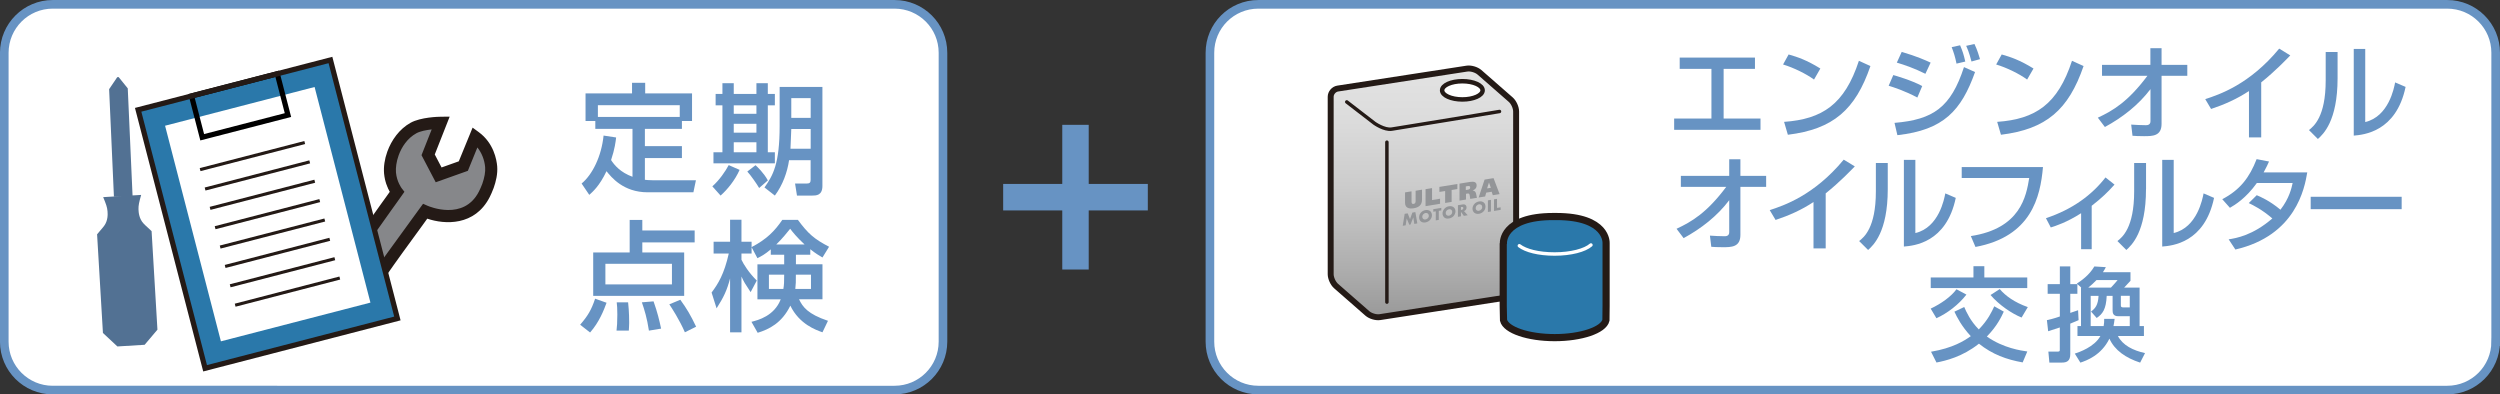 <?xml version="1.0" encoding="UTF-8"?>
<svg xmlns="http://www.w3.org/2000/svg" xmlns:xlink="http://www.w3.org/1999/xlink" viewBox="0 0 496.25 78.29">
  <rect x="0" y="0" width="496.25" height="78.29" fill="#333333" stroke="none"/>
  <defs>
    <style>
      .cls-1 {
        stroke-width: .89px;
      }

      .cls-1, .cls-2, .cls-3, .cls-4, .cls-5, .cls-6, .cls-7, .cls-8 {
        stroke: #241a16;
      }

      .cls-1, .cls-2, .cls-5, .cls-6, .cls-7, .cls-8, .cls-9, .cls-10 {
        stroke-linecap: round;
      }

      .cls-1, .cls-11, .cls-5, .cls-12 {
        fill: #fff;
      }

      .cls-2 {
        stroke-width: 1.18px;
      }

      .cls-2, .cls-6, .cls-7, .cls-9, .cls-10 {
        fill: none;
      }

      .cls-3 {
        stroke-width: 1.66px;
      }

      .cls-3, .cls-13, .cls-14 {
        isolation: isolate;
      }

      .cls-3, .cls-14 {
        fill: #86878a;
      }

      .cls-15 {
        fill: #241a16;
      }

      .cls-4 {
        fill: #d72731;
        stroke-width: .62px;
      }

      .cls-5, .cls-6, .cls-10 {
        stroke-width: .69px;
      }

      .cls-16, .cls-8 {
        fill: #2a78aa;
      }

      .cls-7, .cls-9 {
        stroke-width: 1.04px;
      }

      .cls-17 {
        fill: #6793c3;
      }

      .cls-18 {
        fill: #939598;
      }

      .cls-8 {
        stroke-width: 1.42px;
      }

      .cls-9 {
        stroke: #000;
      }

      .cls-19 {
        mix-blend-mode: multiply;
      }

      .cls-20 {
        fill: #527193;
      }

      .cls-10 {
        stroke: #fff;
      }

      .cls-12 {
        stroke: #6793c3;
        stroke-width: 1.71px;
      }

      .cls-21 {
        fill: url(#linear-gradient);
      }
    </style>
    <linearGradient id="linear-gradient" x1="282.55" y1="13.6" x2="282.55" y2="62.99" gradientUnits="userSpaceOnUse">
      <stop offset="0" stop-color="#e3e3e3"/>
      <stop offset=".2" stop-color="#dcdcdc"/>
      <stop offset=".48" stop-color="#cbcbcb"/>
      <stop offset=".8" stop-color="#aeaeae"/>
      <stop offset="1" stop-color="#999"/>
    </linearGradient>
  </defs>
  <g class="cls-13">
    <g id="Layer_2">
      <g id="_レイヤー_1" data-name="レイヤー_1">
        <g>
          <g>
            <path class="cls-12" d="M187.18,67.82c0,5.31-4.3,9.61-9.61,9.61H10.46c-5.3,0-9.61-4.3-9.61-9.6V10.47C.86,5.16,5.16.86,10.46.86h167.11c5.31,0,9.61,4.3,9.61,9.61v57.35Z"/>
            <g class="cls-13">
              <path class="cls-20" d="M30.09,45.88c-.56-.57-1.06-.94-1.6-1.52-.87-.93-.98-2.16-1-2.8-.02-.8.12-1.42.53-2.87l-1.71.1-.95-21.25-1.81-2.24-.28.02-1.61,2.38.95,21.28,1.57-.07-3.7.22c.58,1.4.79,1.99.86,2.79.06.64.09,1.87-.66,2.9-.47.64-.92,1.06-1.41,1.69l1.16,19.58,2.87,2.68,5.41-.33,2.54-3-1.16-19.57Z"/>
            </g>
            <g>
              <path class="cls-3" d="M66.14,64.28c-1.25-.04-2.58-.83-3.08-1.98-.63-1.44.17-3.11,1.09-4.26,1.18-1.48,2.23-3.05,3.39-4.56,3.08-3.99,5.92-8.19,8.88-12.27.73-1,1.44-2.01,2.16-3.02,0,0-1.17-1.48-1.36-3.76-.24-2.71,1.27-7.03,4.67-8.91,1.82-1,5.43-1.03,5.43-1.03l-2.53,6.35,2.07,3.99,4.9-1.73,2.38-5.75c2.06,1.52,2.98,3.9,3.15,5.9.15,1.78-.57,3.89-1.38,5.46-3.58,7-11.75,3.34-11.75,3.34-1.8,2.48-3.6,4.96-5.42,7.42-2.89,3.89-5.56,7.98-8.53,11.8-1.08,1.38-2.09,3.06-4.07,3Z"/>
              <g>
                <path class="cls-14" d="M66.43,64.26c-1.25-.03-2.58-.82-3.09-1.96-.64-1.45.17-3.13,1.07-4.27,1.18-1.49,2.23-3.05,3.39-4.57,3.07-4.01,5.9-8.23,8.85-12.32.73-1,1.44-2.02,2.16-3.02,0,0-1.18-1.48-1.38-3.75-.25-2.72,1.24-7.05,4.65-8.94,1.81-1,5.43-1.04,5.43-1.04l-2.51,6.36,2.08,3.99,4.9-1.75,2.36-5.77c2.07,1.53,3,3.9,3.17,5.9.15,1.79-.56,3.9-1.36,5.48-3.57,7.02-11.75,3.39-11.75,3.39-1.8,2.48-3.58,4.98-5.41,7.44-2.88,3.91-5.53,8.01-8.51,11.84-1.07,1.39-2.09,3.07-4.07,3.02Z"/>
                <path class="cls-15" d="M87.5,23.17c-.41,0-3.98.08-6,1.2-2.23,1.24-3.79,3.44-4.62,5.73-.54,1.49-.76,3.02-.64,4.35.14,1.59.7,2.86,1.13,3.62-.23.32-.46.65-.46.65l-1.23,1.71-3.17,4.46c-1.83,2.6-3.71,5.29-5.66,7.84l-1.52,2.05c-.6.83-1.22,1.69-1.86,2.5-.57.72-.98,1.45-1.24,2.17-.43,1.17-.43,2.33.01,3.32.68,1.53,2.38,2.63,4.15,2.68h0c2.38.07,3.66-1.64,4.69-3.02l.34-.46c1.76-2.27,3.43-4.65,5.04-6.95,1.13-1.62,2.31-3.3,3.48-4.91l4-5.5s.46-.64.87-1.21c3.45,1.18,9.45,1.51,12.4-4.29.2-.39.49-1.03.78-1.8.44-1.23.83-2.8.7-4.32-.11-1.3-.69-4.58-3.64-6.75l-1.24-.91s-2.4,5.87-2.74,6.69c-.63.22-2.33.83-3.42,1.22-.48-.91-1.06-2.03-1.35-2.58.34-.86,2.96-7.51,2.96-7.51l-1.77.02ZM64.43,61.81c-.2-.45-.14-1,.05-1.54.19-.53.51-1.06.86-1.5.68-.85,1.32-1.74,1.93-2.6l1.47-2c1.98-2.58,3.88-5.29,5.72-7.91l3.15-4.44,1.24-1.73,1.43-2.02-.55-.71s-.96-1.26-1.13-3.12c-.08-.91.08-2.15.53-3.4.61-1.69,1.74-3.4,3.51-4.38.75-.42,1.97-.65,3.05-.77-.72,1.84-2.02,5.11-2.02,5.11l2.82,5.38,6.38-2.27s1.21-2.96,1.89-4.64c.86,1.07,1.41,2.45,1.54,3.91.08.91-.13,2.07-.56,3.3-.19.5-.41,1.02-.67,1.53-3,5.9-9.92,2.96-10.21,2.83l-.88-.39-.57.78-1.42,1.95-3.98,5.48c-1.21,1.63-2.39,3.32-3.53,4.95-1.59,2.28-3.25,4.64-4.96,6.86l-.37.49c-.98,1.31-1.63,2.1-2.72,2.07-.84-.02-1.73-.58-2.03-1.25Z"/>
              </g>
            </g>
            <path class="cls-17" d="M210.86,36.51v-11.73h5.25v11.73h11.73v5.26h-11.73v11.73h-5.25v-11.73h-11.73v-5.26h11.73Z"/>
            <g>
              <path class="cls-17" d="M122.3,27.29c-.09.79-.26,2.28-1,4.48.62.97,1.83,2.44,4.25,3.32v-9.51h-7.38v-1.56h-1.94v-5.48h9.23v-2.11h2.61v2.11h9.3v5.48h-2.01v1.56h-7.35v3.43h7.35v2.36h-7.35v4.32c.33.03.78.09,1.59.09h8.54l-.5,2.39h-9.09c-4.82,0-7.21-3.01-8.16-4.19-1.4,2.99-2.85,4.19-3.42,4.7l-1.52-2.25c2.16-1.78,3.94-5.41,4.36-9.52l2.49.38ZM134.93,23.21v-2.33h-16.25v2.33h16.25Z"/>
              <path class="cls-17" d="M146.81,33.72c-.92,2.07-2.42,3.9-3.77,5.1l-1.64-1.83c1.4-1.23,2.61-3.01,3.25-4.22l2.16.95ZM143.4,16.52h2.25v2.13h4.5v-2.13h2.26v2.13h1.4v2.26h-1.4v9.32h1.4v2.19h-12.19v-2.19h1.78v-9.32h-1.35v-2.26h1.35v-2.13ZM145.65,20.91v1.68h4.5v-1.68h-4.5ZM145.65,24.58v1.76h4.5v-1.76h-4.5ZM145.65,28.24v1.99h4.5v-1.99h-4.5ZM149.97,32.79c.41.38,1.61,1.5,2.45,3.02l-1.73,1.51c-.41-.73-1.62-2.47-2.35-3.27l1.64-1.26ZM160.91,31.8h-4.28c-.35,2.39-1.26,4.93-2.82,7.02l-2.06-1.61c1.68-2.38,3.01-4.63,3.01-12.25v-7.71h8.49v19.67c0,1.9-1.28,1.9-2.01,1.9h-3.04l-.38-2.39h2.33c.55,0,.76-.19.76-.71v-3.91ZM157.07,25.6l-.16,3.92h4.01v-3.92h-3.85ZM157.07,19.48v3.92h3.85v-3.92h-3.85Z"/>
              <path class="cls-17" d="M120.4,60.1c-.52,1.44-1.47,3.87-3.27,5.9l-1.97-1.54c1.52-1.76,2.23-2.94,2.97-5.17l2.28.81ZM137.89,48.12h-10.39v1.99h8.31v8.62h-18.06v-8.62h7.24v-6.45h2.51v2.09h10.39v2.37ZM120.17,52.37v4.08h13.21v-4.08h-13.21ZM124.68,60.01c.21,1.9.21,3.63.21,4.08,0,.59-.05,1.02-.07,1.54h-2.44c.09-.78.16-1.61.16-3.18,0-1.27-.05-1.78-.12-2.44h2.25ZM129.73,59.82c.79,2.23,1.14,3.73,1.5,5.41l-2.42.4c-.38-2.49-.88-4.13-1.4-5.62l2.32-.19ZM135.05,59.51c1.3,1.8,2.04,3.06,3.13,5.34l-2.23,1.11c-1.07-2.47-2.61-4.84-3.09-5.55l2.19-.91Z"/>
              <path class="cls-17" d="M153.01,49.49c-1.26,1.07-1.9,1.37-2.66,1.76l-1.16-2.18v1.25h-2.01v1.24c.43.92,1.47,2.58,3.04,4.13l-1.22,2.3c-1.16-1.75-1.3-1.97-1.82-3.1v11.08h-2.26v-10.7c-.62,2.37-1.28,3.75-2.68,5.93l-.99-3.13c1.28-1.71,2.49-3.63,3.41-7.74h-3.01v-2.35h3.27v-4.36h2.26v4.36h2.01v1.07c2.99-1.56,4.58-3.18,6.1-5.41h3.09c2.06,2.8,3.28,3.82,6.19,5.34l-1.31,2.13c-.64-.38-1.35-.78-2.42-1.64v1.09h-2.85v1.9h5.27v6.95h-4.65c.71,1.49,1.71,2.92,5.74,4.27l-1.09,2.28c-1.28-.45-4.6-1.61-6.38-5.29-1.68,3.47-4.25,4.7-6.48,5.39l-1.24-2.18c1.33-.33,4.53-1.16,5.81-4.46h-4.62v-6.95h5.31v-1.9h-2.66v-1.07ZM155.5,57.35c.14-.88.16-1.29.16-2.83h-3.03v2.83h2.87ZM159.7,48.52c-1.56-1.45-2.35-2.45-2.85-3.11-.67.82-1.47,1.85-2.75,3.11h5.6ZM160.98,57.35v-2.83h-3c0,1.47,0,1.83-.11,2.83h3.11Z"/>
            </g>
            <g>
              <rect class="cls-16" x="33.44" y="16" width="39.43" height="53" transform="translate(-8.96 14.69) rotate(-14.52)"/>
              <rect class="cls-11" x="37.82" y="20.4" width="30.66" height="44.21" transform="translate(-8.96 14.69) rotate(-14.52)"/>
              <rect class="cls-9" x="38.8" y="16.71" width="17.58" height="8.47" transform="translate(-3.73 12.58) rotate(-14.5)"/>
              <line class="cls-4" x1="60.49" y1="28.29" x2="39.72" y2="33.67"/>
              <line class="cls-4" x1="61.48" y1="32.13" x2="40.71" y2="37.52"/>
              <line class="cls-4" x1="62.48" y1="35.97" x2="41.7" y2="41.36"/>
              <line class="cls-4" x1="63.47" y1="39.82" x2="42.7" y2="45.2"/>
              <line class="cls-4" x1="64.47" y1="43.67" x2="43.7" y2="49.04"/>
              <line class="cls-4" x1="65.46" y1="47.5" x2="44.69" y2="52.89"/>
              <line class="cls-4" x1="66.46" y1="51.35" x2="45.69" y2="56.73"/>
              <line class="cls-4" x1="67.45" y1="55.19" x2="46.68" y2="60.58"/>
              <rect class="cls-7" x="33.44" y="16" width="39.43" height="53" transform="translate(-8.96 14.69) rotate(-14.52)"/>
            </g>
            <path class="cls-12" d="M495.39,67.82c0,5.31-4.3,9.61-9.61,9.61h-236c-5.31,0-9.61-4.3-9.61-9.61V10.46c0-5.31,4.3-9.6,9.61-9.6h236c5.31,0,9.61,4.3,9.61,9.6v57.36Z"/>
            <g>
              <path class="cls-17" d="M348.36,11.43v2.24h-6.22v9.86h7.32v2.24h-17.14v-2.24h7.4v-9.86h-6.3v-2.24h14.95Z"/>
              <path class="cls-17" d="M360.08,15.79c-1.53-1.12-4.05-2.36-6.14-2.99l1.1-1.99c1.79.51,3.56,1.1,6.3,2.79l-1.26,2.2ZM354.14,24.19c7.61-.54,12.02-3.48,14.85-12.12l2.29,1.04c-2.98,8.68-7.38,12.53-16.39,13.64l-.75-2.56Z"/>
              <path class="cls-17" d="M380.6,19.37c-2.38-1.3-4.84-2.09-5.7-2.35l.92-2.12c.3.08,3.66,1.04,5.74,2.18l-.97,2.29ZM376.06,24.39c7.69-.64,11.19-3.08,13.79-11.07l2.2.98c-2.73,7.63-6.21,11.51-15.42,12.53l-.57-2.44ZM382.19,14.65c-2.16-1.08-4.09-1.75-5.67-2.22l.97-2.13c3.07.91,4.6,1.61,5.74,2.13l-1.04,2.22ZM388.37,12.64c-.28-1.38-.55-2.2-.96-3.28l1.67-.37c.51,1.22.69,1.75,1.03,3.23l-1.75.41ZM391.34,12.21c-.47-1.83-.85-2.67-1.06-3.11l1.65-.37c.57,1.18.96,2.52,1.1,3.01l-1.69.47Z"/>
              <path class="cls-17" d="M402.38,15.79c-1.52-1.12-4.04-2.36-6.14-2.99l1.1-1.99c1.79.51,3.57,1.1,6.31,2.79l-1.27,2.2ZM396.44,24.19c7.61-.54,12.02-3.48,14.85-12.12l2.3,1.04c-2.99,8.68-7.39,12.53-16.4,13.64l-.75-2.56Z"/>
              <path class="cls-17" d="M416.4,23.37c3.06-1.42,6.04-3.21,9.86-8.32h-9.01v-2.18h9.6v-3.3h2.22v3.3h5.11v2.18h-5.11v9.54c0,2.44-1.81,2.44-3.49,2.44-1.04,0-1.73-.04-2.28-.08l-.26-2.22c.85.06,1.95.12,2.89.12.25,0,.94,0,.94-.79v-6.37c-2.4,3.17-5.57,5.63-9.05,7.52l-1.4-1.85Z"/>
              <path class="cls-17" d="M448.84,27.28h-2.42v-9.21c-2.32,1.54-4.88,2.69-7.52,3.56l-1.16-1.95c2.75-.9,8.79-2.89,14.68-10.03l2.2,1.35c-.79.81-2.95,3.09-5.77,5.35v10.94Z"/>
              <path class="cls-17" d="M464.01,15.53c0,8.54-2.89,11.14-3.91,12.06l-1.77-1.77c.93-.75,3.32-2.6,3.32-9.84v-5.66h2.36v5.21ZM469.5,24.23c4.68-1.12,5.74-6.83,5.93-7.87l2.08.89c-1.87,8.95-8.36,9.5-10.29,9.67V9.71h2.28v14.52Z"/>
              <path class="cls-17" d="M332.8,45.41c3.05-1.42,6.04-3.21,9.86-8.32h-9.01v-2.18h9.6v-3.29h2.22v3.29h5.11v2.18h-5.11v9.54c0,2.44-1.8,2.44-3.5,2.44-1.04,0-1.73-.04-2.28-.08l-.27-2.22c.85.06,1.95.12,2.89.12.25,0,.94,0,.94-.79v-6.36c-2.4,3.18-5.57,5.63-9.05,7.53l-1.4-1.85Z"/>
              <path class="cls-17" d="M362.4,49.31h-2.42v-9.21c-2.32,1.55-4.89,2.69-7.53,3.56l-1.16-1.95c2.75-.9,8.79-2.89,14.69-10.02l2.2,1.34c-.8.81-2.95,3.09-5.78,5.35v10.94Z"/>
              <path class="cls-17" d="M374.72,37.56c0,8.54-2.89,11.15-3.9,12.06l-1.78-1.77c.94-.75,3.32-2.6,3.32-9.85v-5.65h2.36v5.2ZM380.21,46.26c4.68-1.11,5.74-6.83,5.93-7.87l2.08.89c-1.87,8.95-8.36,9.5-10.3,9.66v-17.21h2.28v14.52Z"/>
              <path class="cls-17" d="M405.53,33.17c-.52,5.92-2.3,13.79-13.4,15.85l-.92-2.16c9.87-1.5,11-7.93,11.59-11.53h-13.4v-2.16h16.12Z"/>
              <path class="cls-17" d="M415.2,49.46h-2.1v-7.14c-2.85,1.83-5.07,2.53-6.02,2.83l-.96-1.84c5.33-1.77,9.17-4.66,11.82-8.09l1.79,1.42c-1.26,1.41-2.44,2.59-4.53,4.21v8.61Z"/>
              <path class="cls-17" d="M425.98,37.56c0,8.54-2.89,11.15-3.9,12.06l-1.77-1.77c.94-.75,3.32-2.6,3.32-9.85v-5.65h2.36v5.2ZM431.47,46.26c4.68-1.11,5.74-6.83,5.94-7.87l2.08.89c-1.87,8.95-8.36,9.5-10.29,9.66v-17.21h2.28v14.52Z"/>
              <path class="cls-17" d="M447.95,38.74c.81.35,2.58,1.1,4.72,2.89,1.77-2.28,2.21-4.34,2.42-5.31h-7.1c-2.18,3.05-4.35,4.35-5.35,4.93l-1.52-1.71c3.54-1.85,5.41-4.31,6.82-7.95l2.46.47c-.26.58-.46,1.05-1.07,2.16h8.66c-.53,3.15-2.26,12.53-14.27,15.31l-1.33-2.02c1.51-.24,4.8-.79,8.67-4.15-2.08-1.79-3.76-2.6-4.68-3.05l1.59-1.57Z"/>
              <path class="cls-17" d="M476.73,39.06v2.46h-18.06v-2.46h18.06Z"/>
              <path class="cls-17" d="M391.73,52.84h2.16v2.24h8.52v2.1h-19.16v-2.1h8.48v-2.24ZM390.34,58.47c-1.53,1.99-3.77,3.7-5.96,4.7l-1.14-1.91c2.07-.97,4.05-2.38,5.12-3.84l1.98,1.06ZM401.51,71.94c-3.23-.57-6.04-1.6-8.69-3.72-3.29,2.62-6.62,3.39-8.43,3.74l-1.08-2.14c4.33-.73,6.61-2.18,7.89-3.09-1.83-1.97-2.75-3.79-3.25-4.86l1.95-.93c.42.99,1.24,2.79,2.89,4.45,1.83-1.87,2.62-3.59,3.07-4.59l1.89,1.06c-.45.98-1.3,2.84-3.36,4.94,3.28,2.32,6.87,2.8,8.03,2.97l-.92,2.17ZM401.28,63.03c-1.97-.8-4.47-2.5-6.16-4.47l1.83-1.18c1.1,1.32,2.95,2.66,5.57,3.58l-1.24,2.08Z"/>
              <path class="cls-17" d="M406.31,63.55c.7-.16,1.33-.3,2.57-.73v-4.5h-2.42v-1.92h2.42v-3.52h2.07v3.52h1.41v1.92h-1.41v3.79c.31-.11,1.38-.47,1.55-.53l.1,1.97c-.55.25-1.14.49-1.65.69v6.06c0,1.35-.69,1.67-1.63,1.67h-2.52l-.2-2.18h1.89c.37,0,.38-.14.38-.4v-4.39c-.61.2-1.1.36-2.31.75l-.25-2.2ZM413.08,64.72v-7.63h.06l-.89-.8c.88-.57,2.46-1.66,3.48-3.4l2.28.14c-.16.31-.2.41-.58,1h5.47v1.71c-.19.21-1.02,1.1-1.26,1.35h3.07v7.63h.86v1.97h-5.17c.98,1.87,3.01,2.87,5.39,3.4l-.97,1.89c-2.87-.94-5.05-2.44-6.1-4.76-1.62,3.32-4.56,4.36-5.76,4.76l-1.11-1.79c.87-.28,3.9-1.32,5.08-3.49h-4.55v-1.97h.73ZM419.02,57.09c.45-.46,1.27-1.4,1.32-1.49h-4.19c-.51.53-1.12,1.1-1.63,1.49h4.5ZM417.58,64.72c.1-.57.1-.94.1-1.42h2.07c-.08.63-.12.93-.22,1.42h3.23v-1.95h-2.28c-1.06,0-1.13-.67-1.13-1.2v-2.84h-1.17c-.12,2.7-.83,3.6-1.99,4.39l-1.12-1.28c.83-.61,1.4-1.28,1.49-3.11h-1.56v6h2.58ZM420.99,58.72v1.91c0,.3.13.39.53.39h1.24v-2.3h-1.77Z"/>
            </g>
          </g>
          <g>
            <path class="cls-21" d="M300.95,22.13c0-.78-.48-1.84-1.07-2.35l-6.22-5.44c-.59-.51-1.7-.84-2.47-.72l-25.65,3.96c-.77.12-1.4.85-1.4,1.63v35.22c0,.78.48,1.84,1.07,2.35l6.23,5.45c.59.51,1.7.84,2.47.72l25.64-3.97c.77-.12,1.4-.85,1.4-1.63V22.13Z"/>
            <path class="cls-2" d="M300.95,22.13c0-.78-.48-1.84-1.07-2.35l-6.22-5.44c-.59-.51-1.7-.84-2.47-.72l-25.65,3.96c-.77.12-1.4.85-1.4,1.63v35.22c0,.78.48,1.84,1.07,2.35l6.23,5.45c.59.51,1.7.84,2.47.72l25.64-3.97c.77-.12,1.4-.85,1.4-1.63V22.13Z"/>
          </g>
          <path class="cls-1" d="M294.3,17.93c0,1-1.8,1.81-4.02,1.81s-4.02-.81-4.02-1.81,1.8-1.81,4.02-1.81,4.02.81,4.02,1.81Z"/>
          <path class="cls-1" d="M318.72,63.22c0,2.1-4.53,3.79-10.12,3.79s-10.12-1.7-10.12-3.79,4.53-3.79,10.12-3.79,10.12,1.7,10.12,3.79Z"/>
          <path class="cls-8" d="M308.9,42.98h-.57c-10.25,0-9.9,5.28-9.9,5.28l-.04.17v12.34l.06,2.8c.47,1.93,4.87,3.45,10.15,3.45s9.71-1.51,10.18-3.45l.03-2.84v-12.47s.35-5.28-9.9-5.28Z"/>
          <path class="cls-10" d="M315.8,48.63c-1.19,1.05-3.97,1.79-7.2,1.79s-5.74-.67-7.01-1.64"/>
          <path class="cls-6" d="M267.33,20.23l5.5,4.24s1.96,1.39,3.43,1.16c2.04-.31,21.39-3.5,21.39-3.5"/>
          <line class="cls-5" x1="275.3" y1="28.22" x2="275.3" y2="59.97"/>
          <g class="cls-19">
            <path class="cls-18" d="M280.19,39.99c0,.32.09.55.4.49.34-.05.41-.29.41-.62v-2l1.27-.21v1.98c0,1.09-.67,1.56-1.69,1.72-.94.15-1.68-.12-1.68-1.11v-2.05l1.29-.21v2Z"/>
            <path class="cls-18" d="M282.97,37.55l1.29-.21v2.37l1.59-.26v1l-2.88.47v-3.37Z"/>
            <path class="cls-18" d="M289.29,37.52l-1.14.19v2.37l-1.29.21v-2.37l-1.14.18v-1l3.57-.58v1Z"/>
            <path class="cls-18" d="M289.72,36.45l2.09-.34c.81-.13,1.3.04,1.3.69,0,.52-.32.83-.81,1.03h0c.28.01.45.12.57.28.2.32.18.85.32,1.15l-1.35.22c-.06-.23-.07-.76-.18-.94-.08-.14-.21-.14-.37-.12l-.29.05v1.14l-1.29.21v-3.37ZM290.96,37.72l.34-.05c.27-.04.53-.11.53-.46,0-.31-.25-.31-.51-.27l-.36.06v.72Z"/>
            <path class="cls-18" d="M294.69,35.65l1.78-.29,1.2,3.17-1.35.22-.22-.69-1.09.18-.21.76-1.29.21,1.18-3.56ZM295.18,37.4l.75-.12-.37-1.05h0s-.37,1.17-.37,1.17Z"/>
            <path class="cls-18" d="M278.44,44.82l.39-2.38.6-.09.46,1.16.46-1.31.6-.1.39,2.25-.6.1-.2-1.3-.55,1.42-.24.04-.52-1.25-.2,1.36-.6.1Z"/>
            <path class="cls-18" d="M281.69,43.14c0-.17.03-.34.09-.5.06-.16.15-.3.26-.43.11-.13.25-.23.4-.33.16-.09.33-.15.52-.18.19-.03.36-.02.51.01.16.04.3.1.41.19.11.09.2.21.26.35.06.14.1.29.1.46s-.03.34-.1.5c-.06.16-.15.3-.26.43-.11.13-.25.24-.41.33-.16.09-.33.15-.51.18-.19.03-.36.03-.52,0-.16-.03-.29-.1-.4-.19-.11-.09-.2-.21-.26-.35-.06-.14-.09-.29-.09-.46ZM282.32,43.03c0,.09.02.18.05.25.03.07.08.13.14.18.06.05.13.08.21.1.08.02.16.02.25,0,.09-.01.17-.04.25-.08.08-.05.15-.1.21-.17.06-.07.11-.14.14-.23.04-.08.05-.17.05-.26s-.02-.17-.05-.25c-.04-.07-.08-.13-.14-.18-.06-.05-.13-.08-.21-.1-.08-.02-.16-.02-.25-.01-.09.02-.17.04-.25.09-.08.05-.15.1-.21.17-.06.07-.11.14-.14.22-.03.09-.05.17-.05.26Z"/>
            <path class="cls-18" d="M285.6,41.85v1.8l-.6.1v-1.8l-.49.08v-.51l1.59-.26v.51l-.49.08Z"/>
            <path class="cls-18" d="M286.34,42.38c0-.17.03-.34.1-.5.06-.16.15-.3.26-.43.11-.13.25-.24.4-.33.16-.09.33-.15.52-.18.19-.03.36-.02.52.01.16.04.29.1.41.19.11.09.2.21.26.34.06.14.1.29.1.47s-.03.34-.1.49c-.06.16-.15.31-.26.43-.11.13-.25.24-.41.32-.16.09-.33.15-.52.18-.19.03-.36.03-.52,0-.16-.04-.29-.1-.4-.19-.11-.09-.2-.21-.26-.34-.06-.14-.1-.29-.1-.47ZM286.97,42.28c0,.09.02.18.05.25.04.07.08.13.14.18.06.05.13.08.21.1.08.02.16.02.25,0,.09-.01.17-.04.25-.09.08-.04.15-.1.21-.16.06-.07.11-.14.14-.23.03-.08.05-.17.05-.26s-.02-.18-.05-.25c-.04-.07-.08-.13-.14-.18-.06-.05-.13-.08-.21-.1-.08-.02-.16-.02-.25,0-.09.02-.17.04-.25.09-.08.04-.15.1-.21.17-.06.07-.11.14-.14.23-.03.08-.05.17-.05.26Z"/>
            <path class="cls-18" d="M291.32,42.73l-.75.12-.57-.8v.89l-.6.1v-2.31l.94-.15c.13-.02.24-.02.34,0,.1.02.18.06.24.12.06.05.11.12.14.2.03.08.05.17.05.27,0,.18-.04.32-.13.45-.08.13-.21.22-.37.28l.73.83ZM290,41.67h.11c.12-.04.21-.07.27-.14.06-.06.09-.13.09-.22s-.03-.16-.09-.2c-.06-.04-.16-.05-.27-.03l-.11.02v.57Z"/>
            <path class="cls-18" d="M292.29,41.42c0-.17.03-.34.1-.5.06-.16.15-.3.27-.43.11-.13.24-.24.4-.32.16-.09.33-.15.52-.18.19-.03.36-.03.52,0,.16.04.29.1.41.19.11.09.2.21.27.35.06.14.09.29.09.47s-.03.33-.09.5c-.06.16-.15.3-.27.43-.11.13-.25.24-.41.33-.16.09-.33.15-.52.18-.19.03-.36.02-.52-.01-.16-.04-.29-.1-.4-.19-.11-.09-.2-.21-.27-.35-.06-.13-.1-.29-.1-.46ZM292.92,41.31c0,.09.02.18.05.25.04.07.08.13.14.18.06.05.13.08.21.1.08.02.16.02.25,0,.09-.02.17-.04.25-.09.08-.05.15-.1.21-.17.06-.07.11-.14.14-.23.04-.08.05-.17.05-.26s-.02-.18-.05-.25c-.03-.07-.08-.13-.14-.18-.06-.05-.13-.08-.21-.1-.08-.02-.16-.02-.25,0-.09.01-.17.04-.25.09-.08.05-.15.1-.21.17-.06.07-.11.14-.14.23-.03.08-.05.17-.05.26Z"/>
            <path class="cls-18" d="M295.95,39.67v2.31l-.6.1v-2.31l.6-.1Z"/>
            <path class="cls-18" d="M297.16,39.47v1.8l.72-.12v.51l-1.32.22v-2.31l.6-.1Z"/>
          </g>
        </g>
      </g>
    </g>
  </g>
</svg>